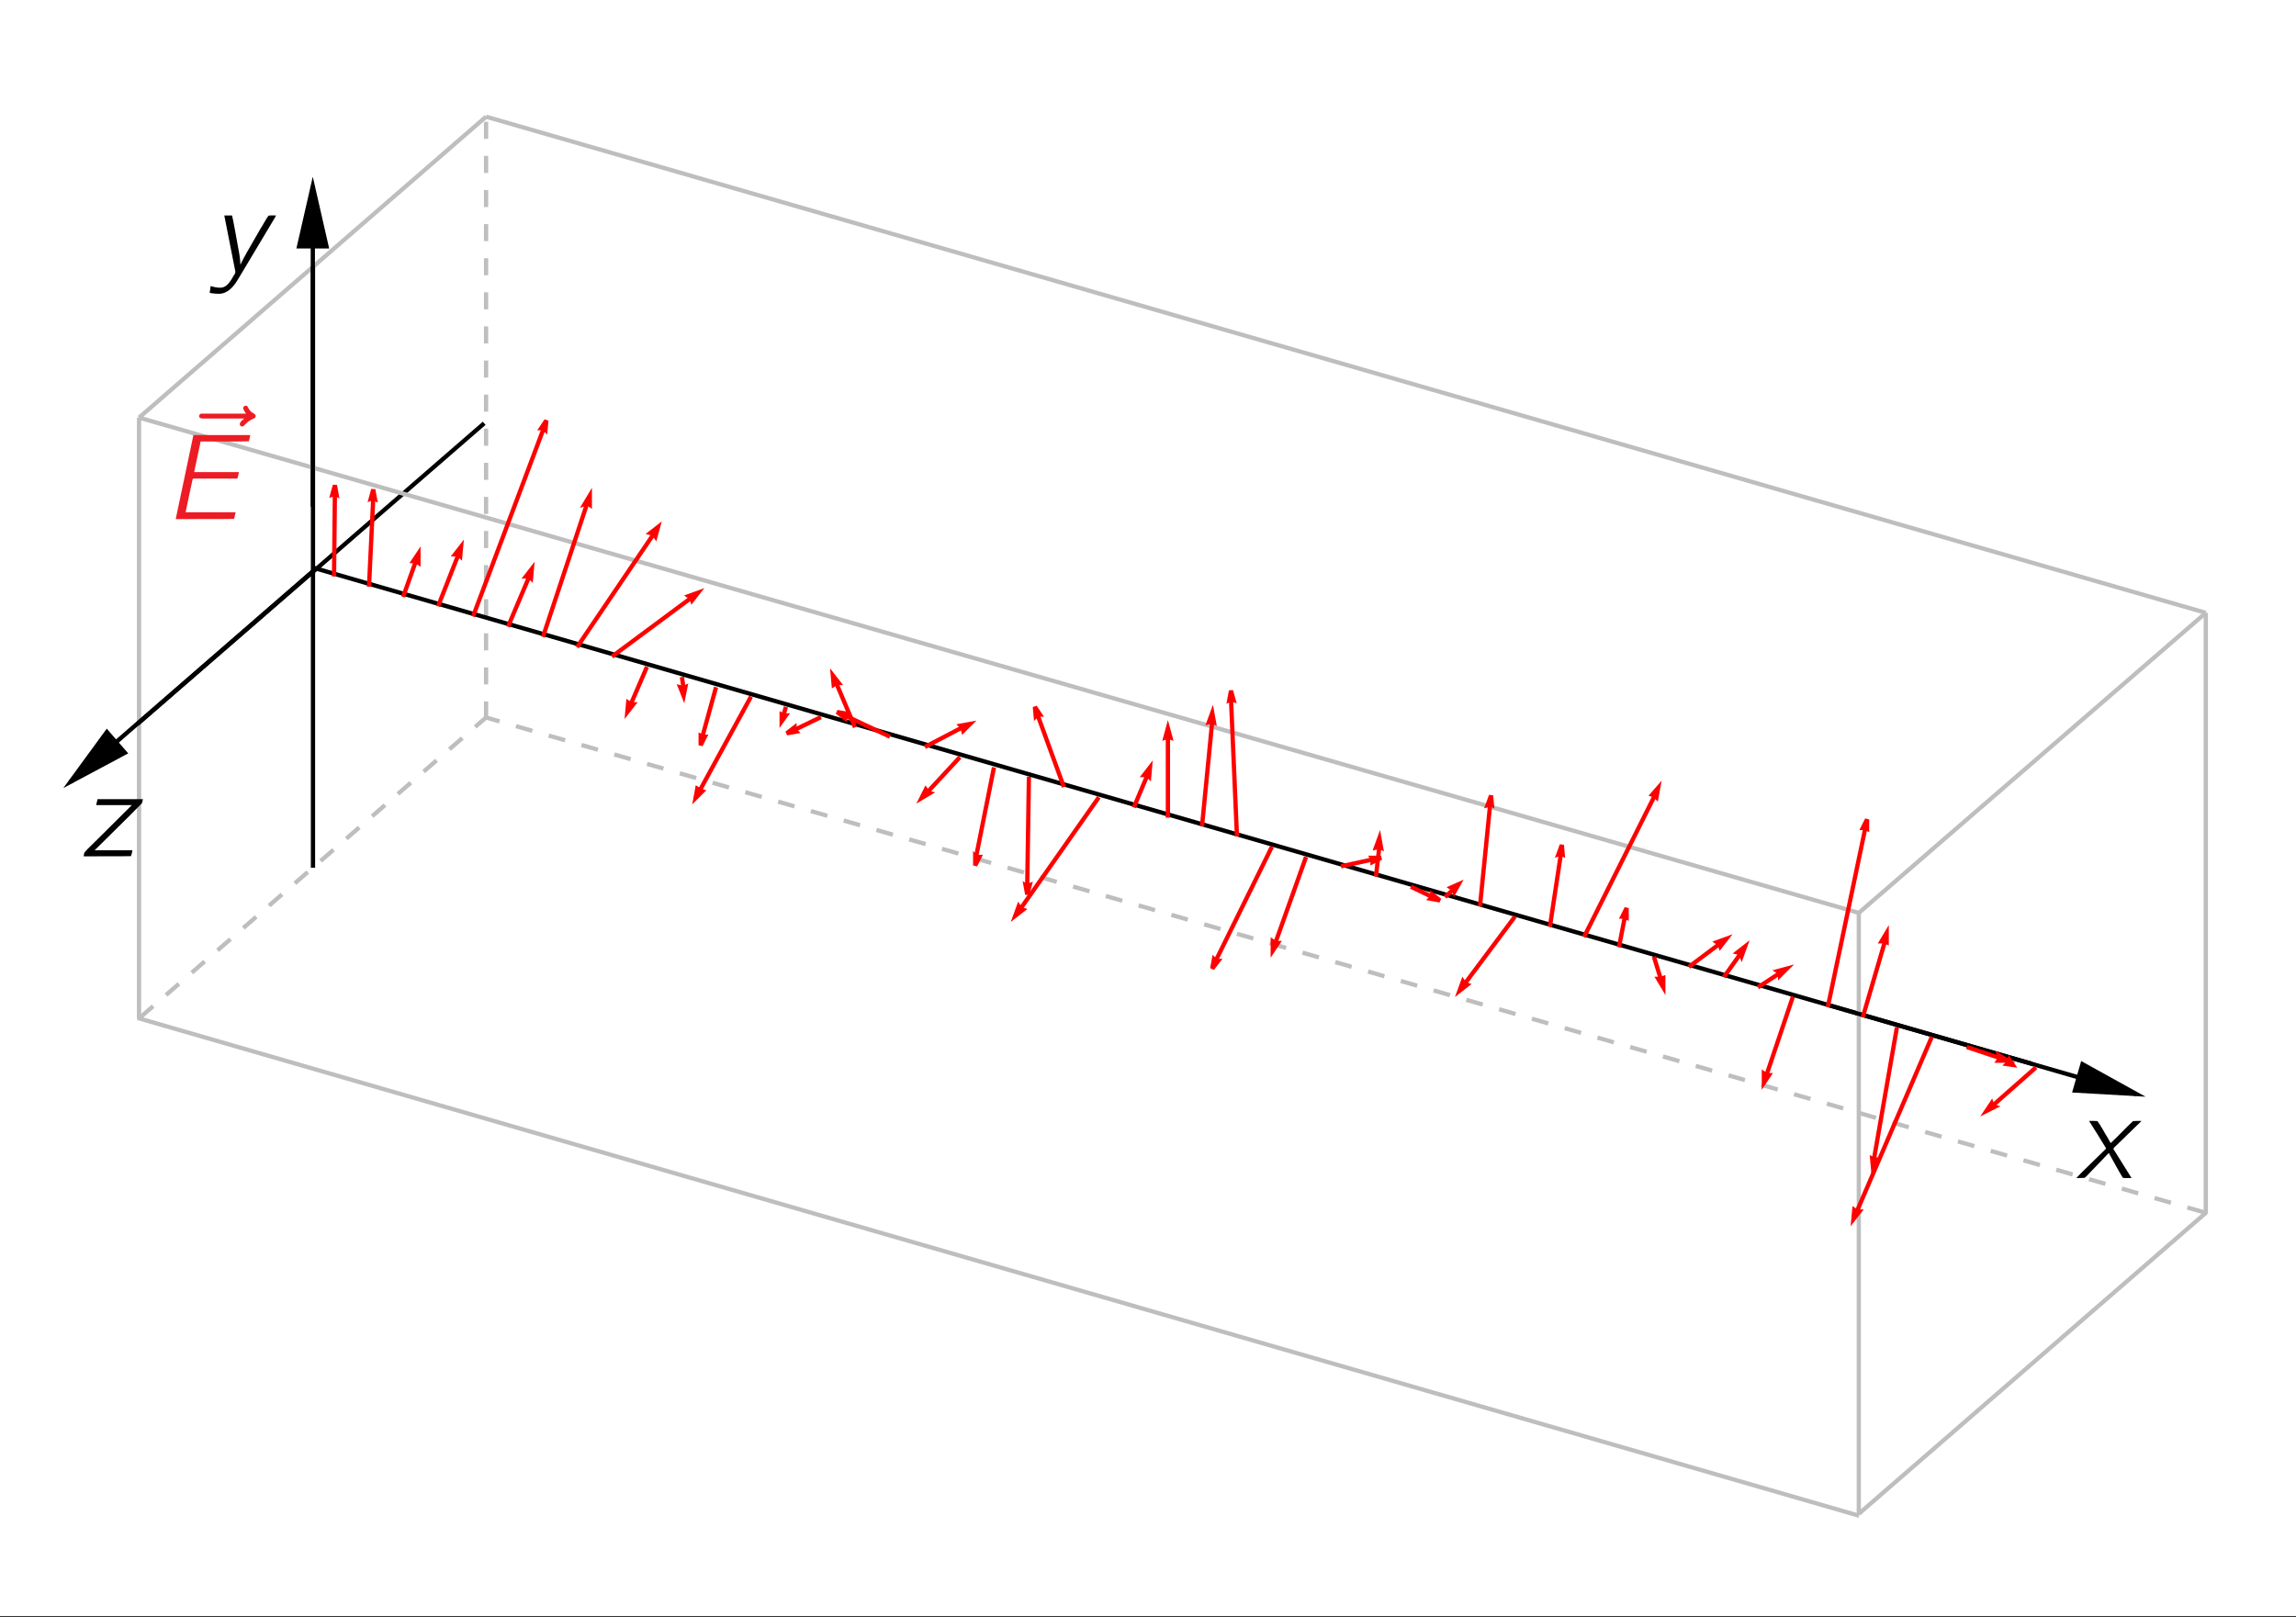 <?xml version="1.0" encoding="UTF-8" standalone="no"?>
<!-- Generator: Adobe Illustrator 16.0.0, SVG Export Plug-In . SVG Version: 6.00 Build 0)  -->
<svg xmlns:inkscape="http://www.inkscape.org/namespaces/inkscape" xmlns:sodipodi="http://sodipodi.sourceforge.net/DTD/sodipodi-0.dtd" xmlns="http://www.w3.org/2000/svg" xmlns:svg="http://www.w3.org/2000/svg" version="1.1" x="0px" y="0px" viewBox="0 0 269.285 189.693" enable-background="new 0 0 1200 900" xml:space="preserve" id="svg2109" sodipodi:docname="757_rys3b_nowy.svg" inkscape:version="1.2.2 (1:1.2.2+202305151915+b0a8486541)"><rect x="0" y="0" width="269.285" height="189.693" fill="#333333" stroke="none"/><defs id="defs2113">
	

	
	
	
	
	
	
	
	
	
	
	
	
	
	
	
	
	
	

	
	
	
	
	
	
	

		
		
	</defs><sodipodi:namedview id="namedview2111" pagecolor="#ffffff" bordercolor="#666666" borderopacity="1.0" inkscape:showpageshadow="2" inkscape:pageopacity="0.0" inkscape:pagecheckerboard="0" inkscape:deskcolor="#d1d1d1" showgrid="false" inkscape:zoom="2.4455481" inkscape:cx="116.53829" inkscape:cy="70.331882" inkscape:current-layer="svg2109"/>




<g id="bg-3" transform="matrix(0.225,0,0,0.293,-0.225,-0.075)" style="stroke-width:3.895">
	<path id="rect2" style="fill:#ffffff;stroke-width:3.895" d="M 1,0.255 H 1199 V 647.255 H 1 Z"/>
</g><g fill="none" color="#000000" stroke="currentColor" stroke-width="0.5" stroke-linecap="butt" stroke-linejoin="miter" id="g6473" transform="translate(-162.35,-100.26)" style="stroke-dasharray:2, 2;stroke-dashoffset:0"><path stroke="#bebebe" d="M 178.8,219.6 219.5,184.3" id="path6471" style="stroke-dasharray:2, 2;stroke-dashoffset:0"/></g><g fill="none" color="#000000" stroke="currentColor" stroke-width="0.5" stroke-linecap="butt" stroke-linejoin="miter" id="g6481" transform="translate(-162.492,-135.311)"><path stroke="#bebebe" d="M 178.8,254.8 V 184.3" id="path6479"/></g><g fill="none" color="#000000" stroke="currentColor" stroke-width="0.5" stroke-linecap="butt" stroke-linejoin="miter" id="g6485" transform="translate(-162.492,-135.311)" style="stroke-dasharray:2, 2;stroke-dashoffset:0"><path stroke="#bebebe" d="M 219.5,219.6 V 149" id="path6483" style="stroke-dasharray:2, 2;stroke-dashoffset:0"/></g><g fill="none" color="#000000" stroke="currentColor" stroke-width="0.5" stroke-linecap="butt" stroke-linejoin="miter" id="g6489" transform="translate(-162.492,-135.311)"><path stroke="#bebebe" d="M 421.2,277.7 V 207.2" id="path6487"/></g><g fill="none" color="#000000" stroke="currentColor" stroke-width="0.5" stroke-linecap="butt" stroke-linejoin="miter" id="g6493" transform="translate(-162.492,-135.311)"><path stroke="#bebebe" d="M 178.8,184.3 219.5,149" id="path6491"/></g><g fill="none" color="#000000" stroke="currentColor" stroke-width="0.5" stroke-linecap="butt" stroke-linejoin="miter" id="g6497" transform="translate(-162.492,-135.311)"><path stroke="#bebebe" d="M 421.2,207.2 219.5,149" id="path6495"/></g><g fill="none" color="#000000" stroke="currentColor" stroke-width="0.5" stroke-linecap="butt" stroke-linejoin="miter" id="g6501" transform="translate(-162.712,-134.645)"><path stroke="#000000" d="M 178.8,219.6 219.5,184.3" id="path6499"/></g><g fill="none" color="#000000" stroke="currentColor" stroke-width="0.5" stroke-linecap="butt" stroke-linejoin="miter" id="g6505" transform="translate(-162.492,-135.311)"><path stroke="#000000" d="M 199.2,237.1 V 166.6" id="path6503"/></g><g fill="none" color="#000000" stroke="currentColor" stroke-width="0.5" stroke-linecap="butt" stroke-linejoin="miter" id="g6511" transform="translate(-162.492,-135.311)"><path stroke="#000000" d="M 199.2,201.9 400.8,260.1" id="path6509"/></g><g fill="none" color="#000000" stroke="currentColor" stroke-width="0.5" stroke-linecap="butt" stroke-linejoin="miter" id="g6922" transform="translate(-162.456,-100.155)"><path stroke="#bebebe" d="M 421.2,242.4 380.5,277.7" id="path6920"/></g><g fill="none" color="#000000" stroke="currentColor" stroke-width="0.499" stroke-linecap="butt" stroke-linejoin="miter" id="g6926" transform="matrix(1.001,0,0,1.005,-162.838,-101.283)"><path stroke="#bebebe" d="M 178.8,219.6 380.5,277.7" id="path6924" style="stroke-width:0.497"/></g><g fill="none" color="#000000" stroke="currentColor" stroke-width="0.5" stroke-linecap="butt" stroke-linejoin="miter" id="g6930" transform="translate(-162.492,-135.311)"><path stroke="#bebebe" d="M 380.5,313 V 242.4" id="path6928"/></g><g fill="none" color="#000000" stroke="currentColor" stroke-width="0.5" stroke-linecap="butt" stroke-linejoin="miter" id="g6934" transform="translate(-162.492,-135.311)"><path stroke="#bebebe" d="M 178.8,184.3 380.5,242.4" id="path6932"/></g><g fill="none" color="#000000" stroke="currentColor" stroke-width="0.5" stroke-linecap="butt" stroke-linejoin="miter" id="g6938" transform="translate(-162.492,-135.311)"><path stroke="#bebebe" d="M 421.2,207.2 380.5,242.4" id="path6936"/></g><g style="fill:#000000;fill-opacity:1;stroke-width:1.216" id="g26" transform="matrix(1.425,0,0,1.425,112.504,21.392)">
      <g id="use24" transform="translate(91.925,81.963)" style="stroke-width:1.216">
        <path style="stroke:none;stroke-width:1.216" d="M 1.062,-4.703 C 1.531,-3.953 2.016,-3.203 2.469,-2.438 L 2.422,-2.375 0.531,-0.531 0.016,0 C 0.234,0 0.484,0 0.703,-0.016 L 0.891,-0.188 2.688,-2.062 C 3.078,-1.391 3.438,-0.672 3.844,-0.016 4.062,0.016 4.312,0 4.562,0 4.422,-0.234 3.25,-2.109 3.156,-2.25 3.125,-2.297 3.062,-2.359 3.078,-2.422 3.094,-2.5 3.188,-2.547 3.234,-2.609 L 3.672,-3.031 4.891,-4.219 C 5.047,-4.375 5.234,-4.531 5.375,-4.703 5.141,-4.703 4.906,-4.703 4.688,-4.688 4.203,-4.25 3.766,-3.766 3.297,-3.312 L 2.844,-2.875 2.578,-3.344 C 2.297,-3.781 2.062,-4.281 1.75,-4.688 1.531,-4.703 1.297,-4.703 1.062,-4.703 Z M 1.062,-4.703" id="path49"/>
      </g>
    </g><g style="fill:#000000;fill-opacity:1;stroke-width:1.216" id="g30" transform="matrix(1.425,0,0,1.425,-114.21,-84.82)">
      <g id="use28" transform="translate(97.467,81.963)" style="stroke-width:1.216">
        <path style="stroke:none;stroke-width:1.216" d="M 1.141,-4.703 C 1.203,-4.359 1.281,-4.016 1.344,-3.672 L 1.969,-0.5 C 1.984,-0.422 2.062,-0.094 2.047,-0.016 2.047,0.047 2.016,0.094 1.984,0.141 1.906,0.234 1.859,0.344 1.797,0.453 1.625,0.734 1.391,1.094 1.062,1.203 0.766,1.312 0.203,1.172 0.016,1.109 L -0.062,1.672 C 0.203,1.719 0.703,1.781 0.953,1.719 1.641,1.578 2.078,0.891 2.359,0.406 L 5.125,-4.219 5.297,-4.5 C 5.328,-4.578 5.375,-4.641 5.406,-4.703 5.188,-4.703 4.969,-4.719 4.781,-4.688 4.531,-4.344 4.344,-3.953 4.109,-3.594 L 2.984,-1.641 C 2.812,-1.312 2.625,-1 2.469,-0.641 2.453,-1.109 2.375,-1.594 2.281,-2.062 2.234,-2.328 1.828,-4.609 1.781,-4.688 1.75,-4.719 1.672,-4.703 1.609,-4.703 Z M 1.141,-4.703" id="path53"/>
      </g>
    </g><g style="fill:#000000;fill-opacity:1;stroke-width:1.216" id="g34" transform="matrix(1.425,0,0,1.425,-137.628,-16.345)">
      <g id="use32" transform="translate(103.169,81.963)" style="stroke-width:1.216">
        <path style="stroke:none;stroke-width:1.216" d="M 1.438,-4.703 1.328,-4.219 H 4.266 L 1.391,-1.359 C 1.062,-1.016 0.688,-0.703 0.375,-0.328 0.328,-0.234 0.312,-0.109 0.297,0 1.578,-0.016 2.953,0.016 4.188,-0.016 4.25,-0.156 4.281,-0.328 4.312,-0.5 H 1.203 L 4.141,-3.406 C 4.453,-3.734 4.781,-4.047 5.094,-4.375 5.125,-4.469 5.156,-4.594 5.172,-4.703 Z M 1.438,-4.703" id="path57"/>
      </g>
    </g><g id="g1267" style="fill:#ed1c24;fill-opacity:1;stroke:none;stroke-width:4.073;stroke-opacity:1" transform="matrix(0.246,0,0,0.246,-188.924,44.627)"><g style="fill:#ed1c24;fill-opacity:1;stroke:none;stroke-width:1.216;stroke-opacity:1" id="g38" transform="matrix(5.804,0,0,5.804,205.818,-409.593)">
      <g id="use36" transform="translate(111.604,79.749)" style="fill:#ed1c24;fill-opacity:1;stroke:none;stroke-width:1.216;stroke-opacity:1">
        <path style="fill:#ed1c24;fill-opacity:1;stroke:none;stroke-width:1.216;stroke-opacity:1" d="M 5.469,-6.453 H 2.047 C 1.969,-6.453 1.875,-6.453 1.797,-6.453 1.703,-6.438 1.625,-6.359 1.609,-6.266 1.609,-6.047 1.828,-6.047 2.031,-6.047 H 5.328 C 5.188,-5.953 5.031,-5.828 4.969,-5.672 4.922,-5.562 4.969,-5.438 5.078,-5.406 5.219,-5.359 5.312,-5.469 5.391,-5.562 5.578,-5.75 5.766,-5.906 6.031,-6.016 6.125,-6.062 6.234,-6.094 6.25,-6.203 6.297,-6.375 6.125,-6.438 6.016,-6.516 5.859,-6.594 5.734,-6.75 5.656,-6.906 5.609,-6.984 5.594,-7.062 5.516,-7.094 5.391,-7.141 5.25,-7.062 5.234,-6.922 5.219,-6.781 5.406,-6.531 5.469,-6.453 Z M 5.469,-6.453" id="path61"/>
      </g>
    </g><g style="fill:#ed1c24;fill-opacity:1;stroke:none;stroke-width:1.216;stroke-opacity:1" id="g42" transform="matrix(5.804,0,0,5.804,205.818,-409.593)">
      <g id="use40" transform="translate(110.309,81.963)" style="fill:#ed1c24;fill-opacity:1;stroke:none;stroke-width:1.216;stroke-opacity:1">
        <path style="fill:#ed1c24;fill-opacity:1;stroke:none;stroke-width:1.216;stroke-opacity:1" d="M 2.438,-6.906 0.984,0 C 2.562,-0.016 4.234,0.016 5.766,-0.016 5.828,-0.172 5.859,-0.375 5.906,-0.562 H 1.797 C 1.844,-0.797 2.312,-3.031 2.344,-3.141 2.359,-3.188 2.359,-3.297 2.406,-3.312 2.469,-3.344 2.578,-3.328 2.625,-3.328 H 5.844 C 5.891,-3.328 6,-3.312 6.047,-3.344 6.078,-3.375 6.156,-3.734 6.172,-3.859 H 2.5 L 3.031,-6.375 C 4.344,-6.391 5.734,-6.359 6.984,-6.391 7.047,-6.547 7.062,-6.734 7.109,-6.906 Z M 2.438,-6.906" id="path65"/>
      </g>
    </g></g><g fill="none" color="#000000" stroke="currentColor" stroke-width="0.5" stroke-linecap="butt" stroke-linejoin="miter" id="g6477" transform="translate(-162.736,-100.2)" style="stroke-dasharray:2, 2;stroke-dashoffset:0"><path stroke="#bebebe" d="M 421.2,242.4 219.5,184.3" id="path6475" style="stroke-dasharray:2, 2;stroke-dashoffset:0"/></g><g id="g9640" transform="rotate(16.116,-214.854,1211.663)" inkscape:transform-center-x="-18.605197" inkscape:transform-center-y="5.4145063"><path style="fill:none;stroke:#000000;stroke-width:0.5;stroke-linecap:butt;stroke-linejoin:miter;stroke-dasharray:none;stroke-opacity:1" d="M -106.04,41.723 H -68.416" id="path9114"/><path id="path9168" style="opacity:1;stroke-width:1.57;stroke-linecap:round;paint-order:stroke fill markers" inkscape:transform-center-x="-1.4040526" transform="matrix(0.506,0,0,0.2,-37.115,42.547)" d="M -59.686,-4.145 -76.32,5.459 V -13.749 Z"/></g><g id="g9640-7" transform="rotate(139.014,-39.425,81.049)" inkscape:transform-center-x="14.690744" inkscape:transform-center-y="12.776165"><path style="fill:none;stroke:#000000;stroke-width:0.5;stroke-linecap:butt;stroke-linejoin:miter;stroke-dasharray:none;stroke-opacity:1" d="M -106.04,41.723 H -68.416" id="path9114-5"/><path id="path9168-3" style="opacity:1;stroke-width:1.57;stroke-linecap:round;paint-order:stroke fill markers" inkscape:transform-center-x="-1.4040526" transform="matrix(0.506,0,0,0.2,-37.115,42.547)" d="M -59.686,-4.145 -76.32,5.459 V -13.749 Z"/></g><g id="g9640-5" transform="rotate(-90,-25.81,-20.776)"><path style="fill:none;stroke:#000000;stroke-width:0.5;stroke-linecap:butt;stroke-linejoin:miter;stroke-dasharray:none;stroke-opacity:1" d="M -106.04,41.723 H -68.416" id="path9114-6"/><path id="path9168-2" style="opacity:1;stroke-width:1.57;stroke-linecap:round;paint-order:stroke fill markers" inkscape:transform-center-x="-1.4040526" transform="matrix(0.506,0,0,0.2,-37.115,42.547)" d="M -59.686,-4.145 -76.32,5.459 V -13.749 Z"/></g><g id="gnuplot_plot_1" transform="translate(-162.023,-134.878)"><title id="title1809">gnuplot_plot_1</title><g fill="none" color="#000000" stroke="currentColor" stroke-width="0.5" stroke-linecap="butt" stroke-linejoin="miter" id="g1811"/><g fill="none" color="#000000" stroke="currentColor" stroke-width="0.5" stroke-linecap="butt" stroke-linejoin="miter" id="g2213"><g stroke="none" shape-rendering="crispEdges" id="g1815"><path id="polygon1813" style="fill:#ff0000" d="M 201.3,191.8 201.5,192.9 201.3,192.8 201,192.9 Z"/></g><path stroke="#ff0000" d="M 201.3,192.8 201,192.9 201.3,191.8 201.5,192.9 Z" id="path1817"/><path stroke="#ff0000" d="M 201.2,202.5 201.3,192.8" id="path1819"/><g stroke="none" shape-rendering="crispEdges" id="g1823"><path id="polygon1821" style="fill:#ff0000" d="M 205.8,192.3 206,193.4 205.8,193.3 205.5,193.4 Z"/></g><path stroke="#ff0000" d="M 205.8,193.3 205.5,193.4 205.8,192.3 206,193.4 Z" id="path1825"/><path stroke="#ff0000" d="M 205.3,203.7 205.8,193.3" id="path1827"/><g stroke="none" shape-rendering="crispEdges" id="g1831"><path id="polygon1829" style="fill:#ff0000" d="M 211.1,199.8 V 200.9 L 210.8,200.7 H 210.5 Z"/></g><path stroke="#ff0000" d="M 210.8,200.7 H 210.5 L 211.1,199.8 V 200.9 Z" id="path1833"/><path stroke="#ff0000" d="M 209.3,204.9 210.8,200.7" id="path1835"/><g stroke="none" shape-rendering="crispEdges" id="g1839"><path id="polygon1837" style="fill:#ff0000" d="M 216.1,199 216,200.1 215.8,199.9 H 215.4 Z"/></g><path stroke="#ff0000" d="M 215.8,199.9 H 215.4 L 216.1,199 216,200.1 Z" id="path1841"/><path stroke="#ff0000" d="M 213.4,206 215.8,199.9" id="path1843"/><g stroke="none" shape-rendering="crispEdges" id="g1847"><path id="polygon1845" style="fill:#ff0000" d="M 226.1,184.2 226,185.3 225.8,185.1 H 225.5 Z"/></g><path stroke="#ff0000" d="M 225.8,185.1 H 225.5 L 226.1,184.2 226,185.3 Z" id="path1849"/><path stroke="#ff0000" d="M 217.5,207.2 225.8,185.1" id="path1851"/><g stroke="none" shape-rendering="crispEdges" id="g1855"><path id="polygon1853" style="fill:#ff0000" d="M 224.4,201.6 224.3,202.7 224.1,202.5 H 223.7 Z"/></g><path stroke="#ff0000" d="M 224.1,202.5 H 223.7 L 224.4,201.6 224.3,202.7 Z" id="path1857"/><path stroke="#ff0000" d="M 221.6,208.4 224.1,202.5" id="path1859"/><g stroke="none" shape-rendering="crispEdges" id="g1863"><path id="polygon1861" style="fill:#ff0000" d="M 231.2,193 V 194.1 L 230.9,193.9 230.6,194 Z"/></g><path stroke="#ff0000" d="M 230.9,193.9 230.6,194 231.2,193 V 194.1 Z" id="path1865"/><path stroke="#ff0000" d="M 225.7,209.6 230.9,193.9" id="path1867"/><g stroke="none" shape-rendering="crispEdges" id="g1871"><path id="polygon1869" style="fill:#ff0000" d="M 239.2,196.7 238.9,197.8 238.7,197.5 238.3,197.4 Z"/></g><path stroke="#ff0000" d="M 238.7,197.5 238.3,197.4 239.2,196.7 238.9,197.8 Z" id="path1873"/><path stroke="#ff0000" d="M 229.7,210.8 238.7,197.5" id="path1875"/><g stroke="none" shape-rendering="crispEdges" id="g1879"><path id="polygon1877" style="fill:#ff0000" d="M 243.9,204.4 243.2,205.3 243.1,205 242.8,204.8 Z"/></g><path stroke="#ff0000" d="M 243.1,205 242.8,204.8 243.9,204.4 243.2,205.3 Z" id="path1881"/><path stroke="#ff0000" d="M 233.8,211.9 243.1,205" id="path1883"/><g stroke="none" shape-rendering="crispEdges" id="g1887"><path id="polygon1885" style="fill:#ff0000" d="M 235.6,218.4 235.7,217.3 236,217.5 H 236.3 Z"/></g><path stroke="#ff0000" d="M 236,217.5 H 236.3 L 235.6,218.4 235.7,217.3 Z" id="path1889"/><path stroke="#ff0000" d="M 237.9,213.1 236,217.5" id="path1891"/><g stroke="none" shape-rendering="crispEdges" id="g1895"><path id="polygon1893" style="fill:#ff0000" d="M 242.2,216.5 241.8,215.5 242.2,215.6 242.4,215.5 Z"/></g><path stroke="#ff0000" d="M 242.2,215.6 242.4,215.5 242.2,216.5 241.8,215.5 Z" id="path1897"/><path stroke="#ff0000" d="M 242,214.3 242.2,215.6" id="path1899"/><g stroke="none" shape-rendering="crispEdges" id="g1903"><path id="polygon1901" style="fill:#ff0000" d="M 244.2,222.3 V 221.2 L 244.4,221.3 H 244.7 Z"/></g><path stroke="#ff0000" d="M 244.4,221.3 H 244.7 L 244.2,222.3 V 221.2 Z" id="path1905"/><path stroke="#ff0000" d="M 246,215.5 244.4,221.3" id="path1907"/><g stroke="none" shape-rendering="crispEdges" id="g1911"><path id="polygon1909" style="fill:#ff0000" d="M 243.6,228.5 243.8,227.4 244.1,227.6 244.4,227.7 Z"/></g><path stroke="#ff0000" d="M 244.1,227.6 244.4,227.7 243.6,228.5 243.8,227.4 Z" id="path1913"/><path stroke="#ff0000" d="M 250.1,216.6 244.1,227.6" id="path1915"/><g stroke="none" shape-rendering="crispEdges" id="g1919"><path id="polygon1917" style="fill:#ff0000" d="M 253.7,219.5 V 218.7 L 253.9,218.8 H 254.2 Z"/></g><path stroke="#ff0000" d="M 253.9,218.8 H 254.2 L 253.7,219.5 V 218.7 Z" id="path1921"/><path stroke="#ff0000" d="M 254.2,217.8 253.9,218.8" id="path1923"/><g stroke="none" shape-rendering="crispEdges" id="g1927"><path id="polygon1925" style="fill:#ff0000" d="M 254.3,220.9 255.2,220.2 V 220.5 L 255.4,220.7 Z"/></g><path stroke="#ff0000" d="M 255.2,220.5 255.4,220.7 254.3,220.9 255.2,220.2 Z" id="path1929"/><path stroke="#ff0000" d="M 258.3,219 255.2,220.5" id="path1931"/><g stroke="none" shape-rendering="crispEdges" id="g1935"><path id="polygon1933" style="fill:#ff0000" d="M 259.7,214.1 260.4,215 H 260.1 L 259.8,215.2 Z"/></g><path stroke="#ff0000" d="M 260.1,215 259.8,215.2 259.7,214.1 260.4,215 Z" id="path1937"/><path stroke="#ff0000" d="M 262.3,220.2 260.1,215" id="path1939"/><g stroke="none" shape-rendering="crispEdges" id="g1943"><path id="polygon1941" style="fill:#ff0000" d="M 260.2,218.4 261.3,218.6 261.1,218.8 V 219.1 Z"/></g><path stroke="#ff0000" d="M 261.1,218.8 V 219.1 L 260.2,218.4 261.3,218.6 Z" id="path1945"/><path stroke="#ff0000" d="M 266.4,221.3 261.1,218.8" id="path1947"/><g stroke="none" shape-rendering="crispEdges" id="g1951"><path id="polygon1949" style="fill:#ff0000" d="M 275.8,219.8 275,220.6 274.9,220.2 274.7,220 Z"/></g><path stroke="#ff0000" d="M 274.9,220.2 274.7,220 275.8,219.8 275,220.6 Z" id="path1953"/><path stroke="#ff0000" d="M 270.5,222.5 274.9,220.2" id="path1955"/><g stroke="none" shape-rendering="crispEdges" id="g1959"><path id="polygon1957" style="fill:#ff0000" d="M 270.1,228.5 270.6,227.5 270.8,227.8 271.1,227.9 Z"/></g><path stroke="#ff0000" d="M 270.8,227.8 271.1,227.9 270.1,228.5 270.6,227.5 Z" id="path1961"/><path stroke="#ff0000" d="M 274.6,223.7 270.8,227.8" id="path1963"/><g stroke="none" shape-rendering="crispEdges" id="g1967"><path id="polygon1965" style="fill:#ff0000" d="M 276.4,236.4 V 235.3 L 276.5,235.4 H 276.9 Z"/></g><path stroke="#ff0000" d="M 276.5,235.4 H 276.9 L 276.4,236.4 V 235.3 Z" id="path1969"/><path stroke="#ff0000" d="M 278.6,224.9 276.5,235.4" id="path1971"/><g stroke="none" shape-rendering="crispEdges" id="g1975"><path id="polygon1973" style="fill:#ff0000" d="M 282.5,239.8 282.3,238.7 282.5,238.8 282.8,238.7 Z"/></g><path stroke="#ff0000" d="M 282.5,238.8 282.8,238.7 282.5,239.8 282.3,238.7 Z" id="path1977"/><path stroke="#ff0000" d="M 282.7,226 282.5,238.8" id="path1979"/><g stroke="none" shape-rendering="crispEdges" id="g1983"><path id="polygon1981" style="fill:#ff0000" d="M 283.4,217.8 284,218.7 H 283.7 L 283.5,218.9 Z"/></g><path stroke="#ff0000" d="M 283.7,218.7 283.5,218.9 283.4,217.8 284,218.7 Z" id="path1985"/><path stroke="#ff0000" d="M 286.8,227.2 283.7,218.7" id="path1987"/><g stroke="none" shape-rendering="crispEdges" id="g1991"><path id="polygon1989" style="fill:#ff0000" d="M 281.1,242.3 281.5,241.2 281.7,241.5 282,241.6 Z"/></g><path stroke="#ff0000" d="M 281.7,241.5 282,241.6 281.1,242.3 281.5,241.2 Z" id="path1993"/><path stroke="#ff0000" d="M 290.9,228.4 281.7,241.5" id="path1995"/><g stroke="none" shape-rendering="crispEdges" id="g1999"><path id="polygon1997" style="fill:#ff0000" d="M 296.9,224.9 296.8,226 296.6,225.8 H 296.2 Z"/></g><path stroke="#ff0000" d="M 296.6,225.8 H 296.2 L 296.9,224.9 296.8,226 Z" id="path2001"/><path stroke="#ff0000" d="M 295,229.6 296.6,225.8" id="path2003"/><g stroke="none" shape-rendering="crispEdges" id="g2007"><path id="polygon2005" style="fill:#ff0000" d="M 299,220.3 299.3,221.4 299,221.3 298.7,221.4 Z"/></g><path stroke="#ff0000" d="M 299,221.3 298.7,221.4 299,220.3 299.3,221.4 Z" id="path2009"/><path stroke="#ff0000" d="M 299,230.8 V 221.3" id="path2011"/><g stroke="none" shape-rendering="crispEdges" id="g2015"><path id="polygon2013" style="fill:#ff0000" d="M 304.2,218.5 304.4,219.6 304.2,219.5 303.8,219.6 Z"/></g><path stroke="#ff0000" d="M 304.2,219.5 303.8,219.6 304.2,218.5 304.4,219.6 Z" id="path2017"/><path stroke="#ff0000" d="M 303,231.8 304.2,219.5" id="path2019"/><g stroke="none" shape-rendering="crispEdges" id="g2023"><path id="polygon2021" style="fill:#ff0000" d="M 306.4,215.9 306.7,217 306.4,216.9 306.2,217 Z"/></g><path stroke="#ff0000" d="M 306.4,216.9 306.2,217 306.4,215.9 306.7,217 Z" id="path2025"/><path stroke="#ff0000" d="M 307.1,233 306.4,216.9" id="path2027"/><g stroke="none" shape-rendering="crispEdges" id="g2031"><path id="polygon2029" style="fill:#ff0000" d="M 304.2,248.5 304.4,247.4 304.6,247.6 H 304.9 Z"/></g><path stroke="#ff0000" d="M 304.6,247.6 H 304.9 L 304.2,248.5 304.4,247.4 Z" id="path2033"/><path stroke="#ff0000" d="M 311.2,234.2 304.6,247.6" id="path2035"/><g stroke="none" shape-rendering="crispEdges" id="g2039"><path id="polygon2037" style="fill:#ff0000" d="M 311.3,246.4 V 245.3 L 311.6,245.5 H 311.9 Z"/></g><path stroke="#ff0000" d="M 311.6,245.5 H 311.9 L 311.3,246.4 V 245.3 Z" id="path2041"/><path stroke="#ff0000" d="M 315.2,235.4 311.6,245.5" id="path2043"/><g stroke="none" shape-rendering="crispEdges" id="g2047"><path id="polygon2045" style="fill:#ff0000" d="M 324,235.5 323,236 V 235.7 L 322.9,235.5 Z"/></g><path stroke="#ff0000" d="M 323,235.7 322.9,235.5 H 324 L 323,236 Z" id="path2049"/><path stroke="#ff0000" d="M 319.3,236.5 323,235.7" id="path2051"/><g stroke="none" shape-rendering="crispEdges" id="g2055"><path id="polygon2053" style="fill:#ff0000" d="M 323.8,233.2 324,234.3 323.8,234.2 323.4,234.3 Z"/></g><path stroke="#ff0000" d="M 323.8,234.2 323.4,234.3 323.8,233.2 324,234.3 Z" id="path2057"/><path stroke="#ff0000" d="M 323.4,237.7 323.8,234.2" id="path2059"/><g stroke="none" shape-rendering="crispEdges" id="g2063"><path id="polygon2061" style="fill:#ff0000" d="M 330.9,240.5 329.8,240.3 330,240.1 V 239.8 Z"/></g><path stroke="#ff0000" d="M 330,240.1 V 239.8 L 330.9,240.5 329.8,240.3 Z" id="path2065"/><path stroke="#ff0000" d="M 327.5,238.9 330,240.1" id="path2067"/><g stroke="none" shape-rendering="crispEdges" id="g2071"><path id="polygon2069" style="fill:#ff0000" d="M 333.1,238.6 332.6,239.5 332.5,239.2 332.2,239 Z"/></g><path stroke="#ff0000" d="M 332.5,239.2 332.2,239 333.1,238.6 332.6,239.5 Z" id="path2073"/><path stroke="#ff0000" d="M 331.5,240.1 332.5,239.2" id="path2075"/><g stroke="none" shape-rendering="crispEdges" id="g2079"><path id="polygon2077" style="fill:#ff0000" d="M 336.9,228.2 337,229.3 336.8,229.2 336.5,229.3 Z"/></g><path stroke="#ff0000" d="M 336.8,229.2 336.5,229.3 336.9,228.2 337,229.3 Z" id="path2081"/><path stroke="#ff0000" d="M 335.6,241.2 336.8,229.2" id="path2083"/><g stroke="none" shape-rendering="crispEdges" id="g2087"><path id="polygon2085" style="fill:#ff0000" d="M 333.2,251.1 333.6,250 333.8,250.3 334.1,250.4 Z"/></g><path stroke="#ff0000" d="M 333.8,250.3 334.1,250.4 333.2,251.1 333.6,250 Z" id="path2089"/><path stroke="#ff0000" d="M 339.7,242.4 333.8,250.3" id="path2091"/><g stroke="none" shape-rendering="crispEdges" id="g2095"><path id="polygon2093" style="fill:#ff0000" d="M 345.2,234 345.3,235.1 345.1,235 344.8,235.1 Z"/></g><path stroke="#ff0000" d="M 345.1,235 344.8,235.1 345.2,234 345.3,235.1 Z" id="path2097"/><path stroke="#ff0000" d="M 343.8,243.6 345.1,235" id="path2099"/><g stroke="none" shape-rendering="crispEdges" id="g2103"><path id="polygon2101" style="fill:#ff0000" d="M 356.5,227.3 356.3,228.4 356.1,228.2 355.8,228.1 Z"/></g><path stroke="#ff0000" d="M 356.1,228.2 355.8,228.1 356.5,227.3 356.3,228.4 Z" id="path2105"/><path stroke="#ff0000" d="M 347.8,244.8 356.1,228.2" id="path2107"/><g stroke="none" shape-rendering="crispEdges" id="g2111"><path id="polygon2109" style="fill:#ff0000" d="M 352.8,241.4 V 242.5 L 352.6,242.4 H 352.3 Z"/></g><path stroke="#ff0000" d="M 352.6,242.4 H 352.3 L 352.8,241.4 V 242.5 Z" id="path2113"/><path stroke="#ff0000" d="M 351.9,246 352.6,242.4" id="path2115"/><g stroke="none" shape-rendering="crispEdges" id="g2119"><path id="polygon2117" style="fill:#ff0000" d="M 357.1,250.7 356.5,249.7 H 356.8 L 357.1,249.6 Z"/></g><path stroke="#ff0000" d="M 356.8,249.7 357.1,249.6 V 250.7 L 356.5,249.7 Z" id="path2121"/><path stroke="#ff0000" d="M 356,247.1 356.8,249.7" id="path2123"/><g stroke="none" shape-rendering="crispEdges" id="g2127"><path id="polygon2125" style="fill:#ff0000" d="M 364.5,245 363.8,245.9 363.7,245.6 363.4,245.4 Z"/></g><path stroke="#ff0000" d="M 363.7,245.6 363.4,245.4 364.5,245 363.8,245.9 Z" id="path2129"/><path stroke="#ff0000" d="M 360.1,248.3 363.7,245.6" id="path2131"/><g stroke="none" shape-rendering="crispEdges" id="g2135"><path id="polygon2133" style="fill:#ff0000" d="M 366.7,245.9 366.3,247 366.2,246.7 365.8,246.6 Z"/></g><path stroke="#ff0000" d="M 366.2,246.7 365.8,246.6 366.7,245.9 366.3,247 Z" id="path2137"/><path stroke="#ff0000" d="M 364.2,249.5 366.2,246.7" id="path2139"/><g stroke="none" shape-rendering="crispEdges" id="g2143"><path id="polygon2141" style="fill:#ff0000" d="M 371.6,248.5 370.8,249.3 V 249 L 370.5,248.8 Z"/></g><path stroke="#ff0000" d="M 370.8,249 370.5,248.8 371.6,248.5 370.8,249.3 Z" id="path2145"/><path stroke="#ff0000" d="M 368.2,250.7 370.8,249" id="path2147"/><g stroke="none" shape-rendering="crispEdges" id="g2151"><path id="polygon2149" style="fill:#ff0000" d="M 368.9,261.9 V 260.8 L 369.2,261 H 369.5 Z"/></g><path stroke="#ff0000" d="M 369.2,261 H 369.5 L 368.9,261.9 V 260.8 Z" id="path2153"/><path stroke="#ff0000" d="M 372.3,251.8 369.2,261" id="path2155"/><g stroke="none" shape-rendering="crispEdges" id="g2159"><path id="polygon2157" style="fill:#ff0000" d="M 381,231 V 232.1 L 380.8,232 H 380.5 Z"/></g><path stroke="#ff0000" d="M 380.8,232 H 380.5 L 381,231 V 232.1 Z" id="path2161"/><path stroke="#ff0000" d="M 376.4,253 380.8,232" id="path2163"/><g stroke="none" shape-rendering="crispEdges" id="g2167"><path id="polygon2165" style="fill:#ff0000" d="M 383.3,244.3 V 245.4 L 383.1,245.3 H 382.7 Z"/></g><path stroke="#ff0000" d="M 383.1,245.3 H 382.7 L 383.3,244.3 V 245.4 Z" id="path2169"/><path stroke="#ff0000" d="M 380.5,254.2 383.1,245.3" id="path2171"/><g stroke="none" shape-rendering="crispEdges" id="g2175"><path id="polygon2173" style="fill:#ff0000" d="M 381.7,271.9 381.6,270.8 381.8,270.9 H 382.2 Z"/></g><path stroke="#ff0000" d="M 381.8,270.9 H 382.2 L 381.7,271.9 381.6,270.8 Z" id="path2177"/><path stroke="#ff0000" d="M 384.5,255.4 381.8,270.9" id="path2179"/><g stroke="none" shape-rendering="crispEdges" id="g2183"><path id="polygon2181" style="fill:#ff0000" d="M 379.4,277.9 379.5,276.8 379.8,277 H 380.1 Z"/></g><path stroke="#ff0000" d="M 379.8,277 H 380.1 L 379.4,277.9 379.5,276.8 Z" id="path2185"/><path stroke="#ff0000" d="M 388.6,256.5 379.8,277" id="path2187"/><g stroke="none" shape-rendering="crispEdges" id="g2191"><path id="polygon2189" style="fill:#ff0000" d="M 397.5,259.3 H 396.4 L 396.6,259 396.5,258.7 Z"/></g><path stroke="#ff0000" d="M 396.6,259 396.5,258.7 397.5,259.3 H 396.4 Z" id="path2193"/><path stroke="#ff0000" d="M 392.7,257.7 396.6,259" id="path2195"/><g stroke="none" shape-rendering="crispEdges" id="g2199"><path id="polygon2197" style="fill:#ff0000" d="M 398.1,259.8 397.4,259.7 397.6,259.5 397.7,259.2 Z"/></g><path stroke="#ff0000" d="M 397.6,259.5 397.7,259.2 398.1,259.8 397.4,259.7 Z" id="path2201"/><path stroke="#ff0000" d="M 396.8,258.9 397.6,259.5" id="path2203"/><g stroke="none" shape-rendering="crispEdges" id="g2207"><path id="polygon2205" style="fill:#ff0000" d="M 395,265.2 395.6,264.3 395.7,264.6 396,264.7 Z"/></g><path stroke="#ff0000" d="M 395.7,264.6 396,264.7 395,265.2 395.6,264.3 Z" id="path2209"/><path stroke="#ff0000" d="M 400.8,260.1 395.7,264.6" id="path2211"/></g></g></svg>

